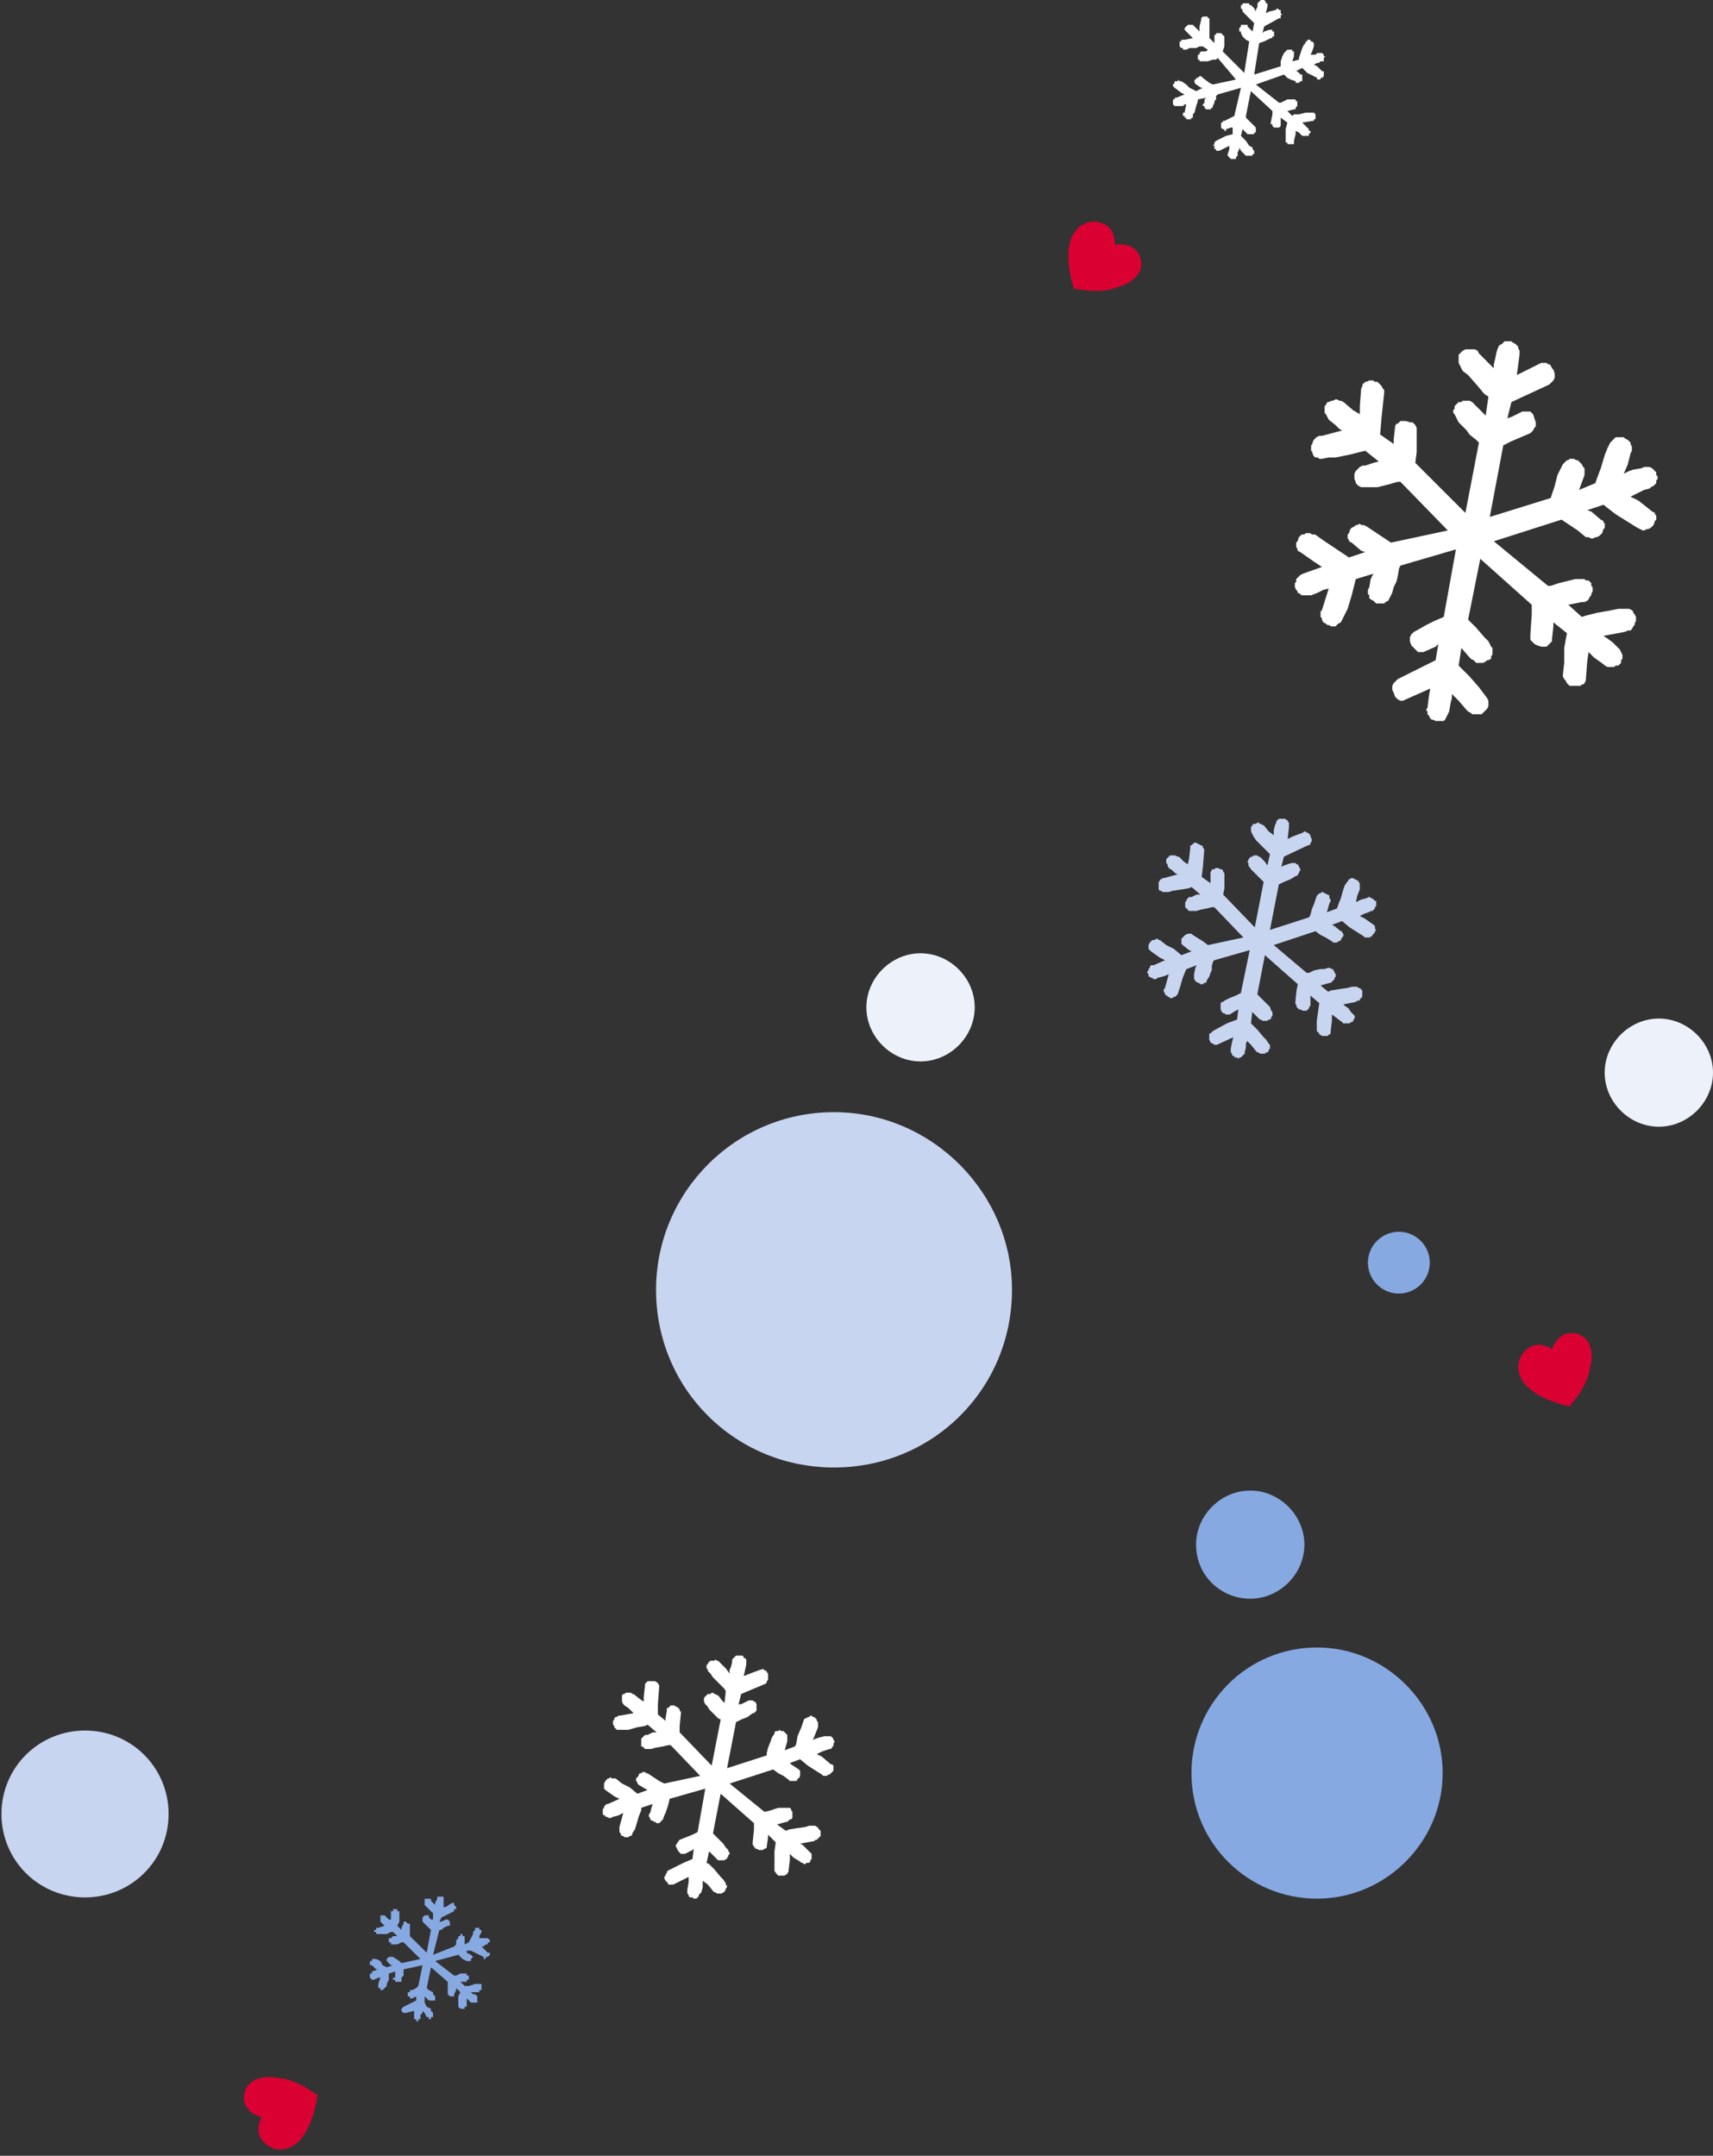 <svg width="433" height="545" viewBox="0 0 433 545" fill="none" xmlns="http://www.w3.org/2000/svg">
<rect x="0" y="0" width="433" height="545" fill="#333333" stroke="none"/>
<g clip-path="url(#clip0)">
<path d="M219 254.67C219 247.249 225.259 241 232.691 241C240.123 241 246.382 247.249 246.382 254.67C246.382 262.091 240.123 268.341 232.691 268.341C225.259 268.341 219 262.091 219 254.67Z" fill="#EDF1FA"/>
<path d="M301.167 448.25C301.167 430.863 315.152 416.5 332.917 416.5C350.304 416.5 364.667 430.863 364.667 448.25C364.667 465.637 350.304 480 332.917 480C315.53 480 301.167 466.015 301.167 448.25Z" fill="#87A9E2"/>
<path d="M433 271.174C433 278.595 426.741 284.844 419.309 284.844C411.877 284.844 405.618 278.595 405.618 271.174C405.618 263.753 411.877 257.504 419.309 257.504C426.741 257.504 433 263.753 433 271.174Z" fill="#EDF1FA"/>
<path d="M392.318 341.088C392.318 341.088 393.883 336.01 398.577 337.182C402.88 338.354 402.489 343.431 402.098 344.993C401.706 346.556 401.707 349.68 397.013 355.149V355.539H396.621C389.972 353.977 387.233 351.633 386.451 350.852C385.277 350.071 382.148 346.165 384.886 342.259C388.016 337.963 392.318 341.088 392.318 341.088Z" fill="#DB0032"/>
<path d="M165.833 326.083C165.833 301.477 185.783 281.167 210.817 281.167C235.461 281.167 255.802 301.477 255.802 326.083C255.802 351.08 235.852 371 210.817 371C185.783 371 165.833 351.08 165.833 326.083Z" fill="#C8D5F1"/>
<path d="M302.333 390.504C302.333 383.083 308.592 376.833 316.024 376.833C323.457 376.833 329.715 383.083 329.715 390.504C329.715 397.925 323.457 404.174 316.024 404.174C308.592 404.174 302.333 398.315 302.333 390.504Z" fill="#87A9E2"/>
<path d="M345.77 319.215C345.77 314.919 349.291 311.404 353.593 311.404C357.896 311.404 361.417 314.919 361.417 319.215C361.417 323.512 357.896 327.027 353.593 327.027C349.291 327.027 345.77 323.512 345.77 319.215Z" fill="#87A9E2"/>
<path d="M340.989 140.938L337.91 138.888L334.83 136.838L332.435 135.13H331.751L331.066 134.788H330.724H330.04L329.698 135.13H329.014L328.671 135.472L328.329 135.813L327.987 136.838L327.645 137.18V137.863V138.205L327.987 138.888V139.23L328.671 139.571L332.093 141.963L334.146 143.329L329.356 145.037L328.671 145.379L328.329 145.721L327.987 146.062L327.645 146.404V147.087L327.303 147.429V148.112V148.454L327.645 149.137L327.987 149.479V149.82L328.671 150.162L329.014 150.504H329.698H330.382H331.409L333.119 149.82L334.488 149.137L335.857 148.795L334.146 154.262L333.804 154.603V155.287V155.97L334.146 156.312V156.653L334.488 157.337L335.172 157.678L335.514 158.02H335.857L336.541 158.361H336.883H337.567L337.91 158.02L338.252 157.678L338.936 157.337L339.278 156.653L339.962 155.287L340.647 153.92L341.673 150.504L342.358 147.771L342.7 146.404L347.148 145.037L346.463 146.404L346.121 148.454L345.779 149.137V149.479V150.162L346.121 150.504V151.187L346.463 151.529L347.148 151.87L347.49 152.212L347.832 152.554H348.516H348.858H349.543H349.885L350.227 152.212L350.911 151.87L351.254 151.187L351.938 149.82L352.28 148.454L352.964 147.087L353.306 145.721L353.649 143.671L353.991 142.988L368.019 138.888L364.94 155.97L362.545 156.995L360.492 158.02L358.097 159.386L357.412 159.728L357.07 160.07L356.728 160.411L356.386 161.095V161.436V162.119L356.728 163.144L357.412 163.828L357.754 164.169L358.097 164.511L358.439 164.853H358.781H359.465H359.807L362.887 163.486L363.571 162.803L362.887 166.902L359.465 168.611L353.306 171.685L352.964 172.027L352.622 172.369L352.28 172.71L351.938 173.394V173.735V174.419L352.28 175.102L352.622 176.127L352.964 176.468L353.306 176.81L353.991 177.152H354.333H354.675L355.359 176.81L361.518 174.077L361.176 176.127L360.834 178.86L360.492 179.543L360.834 179.885V180.568L361.176 180.91L361.518 181.593L361.86 181.935H362.202L362.887 182.276H363.229H363.913H364.255H364.94L365.282 181.935L365.624 181.251L365.966 180.568L366.308 179.885L366.65 177.835L366.993 176.468V175.443L368.703 177.152L370.756 179.543L371.098 179.885L371.783 180.226L372.125 180.568H372.809H373.494H373.836H374.52L374.862 180.226L375.204 179.885L375.546 179.543L375.889 179.201L376.231 178.518V178.177V177.493V177.152L375.889 176.468L374.862 175.102L373.836 173.735L371.441 171.002L369.388 168.952L368.703 168.269L369.388 163.828L371.783 166.561L372.467 166.902L372.809 167.244L373.151 167.586H373.836H374.52H374.862L375.546 167.244L375.889 166.902H376.231L376.915 166.561V165.878L377.257 165.536V164.853V164.511V163.828L376.915 163.486L376.231 162.119L375.204 161.095L373.151 158.703L371.783 157.337L371.098 156.653L374.178 141.279L387.18 152.895V155.287L386.838 160.411V161.095V161.778L387.18 162.119L387.522 162.461L387.864 162.803L388.548 163.144L389.575 163.486H390.601H390.943L391.286 163.144L391.628 162.803L391.97 162.461L392.312 162.119V161.436L392.654 158.361V157.337L396.076 160.07L395.391 163.828V167.586L395.049 170.66V171.002L395.391 171.685L395.734 172.027L396.076 172.71L396.418 173.052L396.76 173.394H397.444H397.786H398.813H399.497L399.839 173.052H400.182L400.524 172.71L400.866 172.027V171.685L401.208 167.244L401.55 164.853L402.919 166.219L405.314 167.927L405.656 168.269L406.34 168.611H406.682H407.367H408.051L408.393 168.269H409.078L409.42 167.927L409.762 167.586V166.902L410.104 166.561V166.219V165.536L409.762 164.853L409.42 164.169L409.078 163.828L407.709 162.461L406.34 161.436L405.314 160.753L410.788 159.728L411.473 159.386H412.157L412.499 159.045L412.841 158.361L413.183 158.02V157.678L413.526 156.995V156.312V155.97L413.183 155.287L412.841 154.945V154.603L412.499 154.262L411.815 153.92H411.13H410.788H409.078L407.367 154.262L403.603 154.945L400.866 155.628L399.839 155.97L396.418 152.895L399.839 152.212H400.524L401.208 151.87L401.55 151.529L401.892 150.845L402.234 150.504V150.162L402.577 149.479V149.137V148.454L402.234 148.112V147.429L401.892 147.087L401.55 146.746H400.866L400.524 146.404H399.839H398.129L396.76 146.746L394.023 147.429L391.97 148.112H391.286L377.599 136.838L394.707 131.372L396.76 132.738L398.813 134.105L400.866 135.813H401.55L402.234 136.155H402.577L403.261 135.813H403.603L404.287 135.472L404.63 135.13L404.972 134.788L405.314 133.763L405.656 133.422V133.08V132.397L405.314 132.055V131.713L404.63 131.372L402.234 129.322L401.208 128.98L405.314 127.614L408.393 130.005L413.868 133.422L414.552 133.763L415.236 134.105H415.578L416.263 133.763H416.605L417.289 133.422L417.631 133.08L417.974 132.738L418.316 131.713L418.658 131.372V131.03V130.347L418.316 130.005V129.664L417.631 129.322L414.21 126.589L412.157 125.564L414.21 124.539L415.578 123.856L416.947 123.514L417.289 123.172L417.974 122.831L418.316 122.489L418.658 122.148V121.464L419 121.123V120.439L418.658 120.098V119.414L418.316 119.073L417.974 118.731L417.631 118.389L416.947 118.048H416.263H415.578L414.894 118.389L412.841 118.731L411.815 119.073L410.446 119.756L411.473 117.365L412.157 114.631L412.499 113.948V113.265V112.923L412.157 112.24V111.898L411.815 111.557L411.473 111.215L410.788 110.873L410.446 110.532H409.762H409.42H408.735H408.393L408.051 110.873L407.709 111.215L407.025 111.898L406.34 113.265L405.656 114.973L404.63 118.389L403.603 121.123L403.261 122.148L399.155 123.856L400.524 120.098V119.414V119.073V118.389L400.182 118.048L399.839 117.365L399.497 117.023L399.155 116.681L398.813 116.34H398.471L397.786 115.998H397.444H396.76L396.418 116.34H396.076L395.391 117.023L395.049 117.365L394.365 118.731L393.681 120.098L392.996 122.831L392.312 124.881L391.97 125.906L376.573 130.689L379.994 112.582L382.047 111.557L384.442 110.532L386.838 109.507L387.18 109.165L387.522 108.824L387.864 108.14L388.206 107.799V107.115V106.774L387.864 105.749L387.522 104.724L387.18 104.382L386.838 104.041H386.153H385.811H385.469H384.785L382.047 105.407L381.021 105.749L382.047 101.649L391.628 97.208L391.97 96.866L392.312 96.525L392.654 96.183L392.996 95.5V95.158V94.475L392.654 93.45L392.312 93.108L391.97 92.425L391.628 92.083H391.286L390.943 91.742H390.601H389.917H389.575L385.469 93.791L383.416 94.816L384.1 89.692V89.35V88.667L383.758 87.984V87.642L383.416 87.3L383.074 86.959L382.39 86.617L382.047 86.275H381.363H381.021H380.337L379.994 86.617L379.652 86.959L378.968 87.3L378.626 87.984L378.284 89.008L377.942 90.717L377.599 92.083V93.108L375.889 91.4L373.836 89.35L373.494 88.667L372.809 88.325H372.467H372.125H371.441H370.756H370.414L369.73 88.667L369.388 89.008L369.046 89.35L368.703 89.692V90.033V90.717V91.4V91.742L369.046 92.425L369.73 93.791L371.098 94.816L373.494 97.549L375.204 99.599L376.231 100.283L375.546 105.066L374.52 104.041L372.809 102.332L372.467 101.991L372.125 101.649L371.441 101.307H370.756H370.414H369.73L369.388 101.649H368.703L368.361 101.991L368.019 102.332L367.677 102.674V103.357L367.335 103.699V104.382L367.677 104.724L368.019 105.407L368.703 106.774L369.73 107.799L370.756 108.824L371.441 109.848L373.151 111.215L373.836 111.898L370.414 129.664L357.754 117.023L358.097 114.29V109.165V108.482V108.14L357.754 107.457L357.412 107.115L357.07 106.774H356.386L355.359 106.432H354.333H353.991L353.649 106.774L353.306 107.115H352.964L352.622 107.799V108.14L352.28 111.215V112.24L348.858 109.848L349.201 105.749L349.885 99.258V98.574L349.543 98.233L349.201 97.549L348.858 97.208L348.516 96.866L348.174 96.525H347.49L347.148 96.183H346.121L345.437 96.525H345.095L344.753 96.866L344.41 97.208V97.549L344.068 98.233L343.726 102.674V104.724L342.015 103.699L339.62 101.649L338.936 101.307H338.594L337.91 100.966H337.567L336.883 101.307H336.541L335.857 101.649H335.514L335.172 102.332L334.83 102.674V103.016V103.699V104.382L335.172 104.724L335.514 105.407L335.857 106.09L337.567 107.457L338.594 108.482L339.278 108.824L334.146 110.19H333.462L332.777 110.532L332.435 110.873L332.093 111.215L331.751 111.898V112.24L331.409 112.582V113.265V113.948L331.751 114.29V114.631L332.093 115.315L332.435 115.656H333.119L333.462 115.998H334.146L335.857 115.656H337.567L340.989 114.973L343.726 114.29L345.095 113.948L348.516 116.681L347.148 117.023L345.095 117.706H344.41L343.726 118.048L343.384 118.389L343.042 118.731L342.7 119.073L342.358 119.756V120.098V120.781V121.123L342.7 121.806V122.148L343.042 122.489L343.384 122.831L344.068 123.172H344.41H345.095H346.806H348.174L350.911 122.489L353.306 121.806H353.991L365.966 134.105L351.596 137.18L349.543 135.813L345.437 133.08L344.753 132.738H344.068L343.726 132.397L343.042 132.738H342.7L342.358 133.08L341.673 133.422L341.331 133.763L340.989 134.788L340.647 135.13V135.813V136.155L340.989 136.496V136.838L341.673 137.18L344.068 139.23L345.095 139.571L340.989 140.938Z" fill="white"/>
<path d="M298.632 241.477L296.714 239.88L294.796 238.923L293.197 237.646H292.877L292.558 237.327H292.238L291.918 237.646H291.599H291.279L290.959 237.965L290.639 238.284L290.32 238.923V239.242V239.561V239.88L290.639 240.2L290.959 240.519L293.197 242.115L294.476 242.753L291.599 244.03H290.959L290.639 244.35V244.669L290.32 244.988V245.307L290 245.626V245.946L290.32 246.265V246.584V246.903H290.639L290.959 247.223H291.279L291.599 247.542H292.238L292.558 247.223L293.836 246.903L294.796 246.584L295.435 246.265L294.476 249.776L294.156 250.096V250.415V250.734L294.476 251.053V251.373L294.796 251.692H295.115V252.011H295.435L295.755 252.33H296.074H296.394L296.714 252.011H297.034L297.353 251.692L297.673 251.373L297.993 250.415L298.312 249.457L298.952 247.223L299.591 245.626L299.911 244.988L302.469 244.03L302.149 244.669L301.829 246.265V246.584V246.903V247.223V247.542L302.149 247.861V248.18H302.469L302.788 248.5H303.108L303.428 248.819H303.747H304.067L304.387 248.5H304.706L305.026 248.18V247.861L305.666 246.903L305.985 245.946L306.305 245.307V244.35L306.625 243.073L306.944 242.753L315.896 240.2L313.658 251.053L312.379 251.692L310.781 252.33L309.502 252.969L309.182 253.288H308.863L308.543 253.607V253.926V254.246V254.565V255.203L308.863 255.842L309.182 256.161H309.502L309.822 256.48H310.142H310.461H310.781L312.379 255.523L313.019 255.203L312.699 257.757L310.142 258.715L306.625 260.63L306.305 260.949L305.985 261.269H305.666V261.588V261.907V262.546V262.865L305.985 263.503L306.305 263.822H306.625L306.944 264.142H307.264H307.584L311.74 262.226L311.42 263.503L311.101 265.099V265.738V266.057L311.42 266.376V266.695L311.74 267.015H312.06V267.334H312.379H312.699L313.019 267.653L313.339 267.334H313.658L313.978 267.015L314.298 266.695L314.617 266.376V266.057L314.937 264.78V263.822L315.257 263.184L316.216 264.142L317.495 265.738L317.814 266.057H318.134L318.454 266.376H318.774H319.093H319.413H319.733L320.052 266.057H320.372L320.692 265.738V265.419L321.012 265.099V264.78V264.461V264.142L320.692 263.822L320.052 262.865L319.413 262.226L317.814 260.311L316.536 259.034L316.216 258.715L316.536 255.842L318.134 257.438L318.454 257.757H318.774L319.093 258.076H319.413H319.733H320.052H320.372L320.692 257.757H321.012L321.331 257.438V257.119L321.651 256.799V256.48V256.161V255.842L321.331 255.523L321.012 254.565L320.372 253.926L319.093 252.649L318.134 251.692L317.814 251.373L319.733 241.477L328.045 248.819L327.725 250.415L327.406 253.607L327.725 254.246V254.565L328.045 254.884L328.365 255.203H328.684L329.324 255.523H329.963H330.283L330.603 255.203L330.922 254.884V254.565L331.242 254.246V252.33V251.692L333.48 253.607L333.16 255.842L332.841 258.076V259.992V260.311V260.63L333.16 260.949L333.48 261.269V261.588H333.8L334.12 261.907H334.439H335.079H335.718V261.588H336.038L336.357 261.269V260.949V260.63L336.677 258.076V256.48L337.956 257.438L339.235 258.396L339.555 258.715H339.874H340.194H340.514H340.833H341.153L341.473 258.396H341.792L342.112 258.076V257.757L342.432 257.438V257.119V256.799L342.112 256.48L341.792 256.161L341.473 255.842L340.833 254.884L339.874 254.246L339.555 253.926L342.752 253.288L343.071 252.969H343.711V252.649L344.03 252.33L344.35 252.011V251.692V251.373V251.053V250.734V250.415L344.03 250.096L343.711 249.776H343.391L343.071 249.457H342.752H341.792L340.514 249.776L338.276 250.096L336.357 250.415L335.718 250.734L333.8 249.138L336.038 248.5H336.357L336.677 248.18L336.997 247.861L337.317 247.542V247.223L337.636 246.903V246.584V246.265L337.317 245.946V245.626L336.997 245.307V244.988H336.677L336.038 244.669H335.718L334.759 244.988H333.8L332.201 245.307L330.922 245.946H330.283L321.971 238.923L332.521 235.411L333.8 236.369L335.079 237.007L336.677 237.965L336.997 238.284H337.317H337.636H337.956L338.276 237.965H338.595L338.915 237.646L339.235 237.007L339.555 236.688V236.369V236.05L339.235 235.73V235.411H338.915L337.317 234.134L336.677 233.815L339.235 232.857L341.153 234.454L344.67 236.688L344.99 237.007H345.629H345.949H346.268L346.588 236.688H346.908V236.369L347.227 236.05L347.547 235.73V235.411L347.867 235.092L347.547 234.773V234.454V234.134L347.227 233.815L344.99 232.219L343.711 231.58L344.99 230.942L345.949 230.623L346.588 230.304H346.908L347.227 229.984L347.547 229.665V229.346L347.867 229.027V228.707V228.388V228.069V227.75H347.547L347.227 227.431L346.908 227.111H346.588L346.268 226.792H345.949L345.309 227.111L344.03 227.431L343.391 227.75L342.752 228.069L343.071 226.473L343.711 224.877V224.238V223.919V223.6V223.281L343.391 222.961V222.642H343.071L342.752 222.323H342.432L342.112 222.004H341.792H341.473L341.153 222.323H340.833V222.642L340.514 222.961L339.874 223.919L339.555 224.877L338.915 227.111L338.276 228.707L337.956 229.665L335.398 230.623L336.038 228.388L336.357 227.75V227.431L336.038 227.111V226.792V226.473L335.718 226.154H335.398L335.079 225.834H334.759L334.439 225.515H334.12L333.8 225.834H333.48L333.16 226.154L332.841 226.473L332.521 227.431L332.201 228.388L331.562 229.984L331.242 231.261L330.922 231.9L321.012 235.092L323.249 223.6L324.528 222.961L326.127 222.323L327.725 221.365H328.045V221.046L328.365 220.727V220.408L328.684 220.088V219.769L328.365 219.131L328.045 218.492H327.725L327.406 218.173H327.086H326.766H326.447L324.528 218.811L323.889 219.131L324.528 216.577L330.603 213.704H330.922L331.242 213.385V213.065L331.562 212.746V212.427V212.108L331.242 211.469V211.15L330.922 210.831L330.603 210.511H330.283L329.963 210.192H329.644L329.324 210.511L326.766 211.469L325.487 212.108L325.807 209.235V208.596V208.277V207.958L325.487 207.638V207.319H325.168L324.848 207H324.528H324.209H323.889H323.569H323.249L322.93 207.319L322.61 207.638V207.958L322.29 208.596L321.971 209.873V210.511V211.15L320.692 210.192L319.413 208.596H319.093L318.774 208.277H318.454L318.134 207.958H317.814L317.495 208.277H317.175H316.855L316.536 208.596V208.915H316.216V209.235V209.554V209.873V210.192L316.536 210.831L316.855 211.469L317.495 212.427L319.093 214.023L320.372 215.3L321.012 215.938L320.372 218.811L319.733 217.854L318.774 216.896L318.454 216.577H318.134L317.814 216.258H317.495H317.175H316.855L316.536 216.577H316.216L315.896 216.896L315.577 217.215V217.535L315.257 217.854L315.577 218.173V218.492V218.811L316.216 219.769L316.855 220.408L317.495 221.046L318.134 221.684L319.093 222.642L319.413 222.961L317.175 234.454L309.182 226.154L309.502 224.557V221.365V221.046V220.727L309.182 220.408V220.088L308.863 219.769H308.543L307.904 219.45H307.264L306.944 219.769H306.625H306.305V220.088L305.985 220.408V220.727V222.642V223.281L303.747 221.684L304.067 219.131L304.387 214.981V214.661L304.067 214.342V214.023L303.747 213.704H303.428L303.108 213.385H302.788L302.469 213.065H301.829L301.509 213.385L301.19 213.704H300.87V214.023V214.342L300.55 217.215L300.231 218.492L299.271 217.854L297.993 216.577H297.673L297.034 216.258H296.714H296.394H296.074H295.755L295.435 216.577L295.115 216.896L294.796 217.215V217.535V217.854V218.173L295.115 218.492V218.811L295.435 219.45L296.394 220.088L297.034 220.727L297.673 221.046L294.156 222.004H293.836L293.517 222.323H293.197V222.642L292.877 222.961V223.281V223.6V223.919V224.238V224.557V224.877L293.197 225.196H293.517L293.836 225.515H294.156H294.476H295.435L296.394 225.196L298.632 224.877L300.55 224.557L301.19 224.238L303.428 226.154H302.469L301.19 226.792H300.87H300.55L300.231 227.111L299.911 227.431V227.75L299.591 228.069V228.388V228.707V229.027V229.346L299.911 229.665L300.231 229.984L300.55 230.304H300.87H301.509H302.469L303.428 229.984L305.026 229.665L306.305 229.346H306.944L314.298 237.007L305.346 238.923L304.067 237.965L301.509 236.369L301.19 236.05H300.87H300.231L299.591 236.369L299.271 236.688L298.952 237.007L298.632 237.327V237.646V237.965V238.284V238.603L298.952 238.923L300.55 240.2L301.19 240.519L298.632 241.477Z" fill="#C8D5F1"/>
<path d="M161.11 453.482L159.167 451.865L157.223 450.895L155.604 449.602H155.28H154.632L154.308 449.278L153.985 449.602H153.661L153.337 449.925L153.013 450.248L152.689 450.895V451.219V451.542V451.865V452.189L153.013 452.512L155.28 454.129L156.576 454.776L153.661 456.069H153.337L153.013 456.393L152.689 456.716V457.039L152.365 457.363V457.686V458.01V458.333V458.656L152.689 458.98H153.013V459.303H153.337L153.985 459.627H154.308L154.956 459.303L156.252 458.98L156.899 458.656L157.547 458.333L156.576 461.89V462.214V462.537V462.86V463.184L156.899 463.507V463.831L157.223 464.154H157.547L157.871 464.477H158.195H158.519H158.843L159.167 464.154H159.49L159.814 463.831V463.507L160.462 462.537L160.786 461.567L161.434 459.303L162.081 457.686V457.039L164.996 456.069L164.672 457.039L164.349 458.333L164.025 458.656V458.98V459.303L164.349 459.627V459.95L164.672 460.273H164.996L165.32 460.597H165.644L165.968 460.92H166.292H166.616L166.94 460.597L167.263 460.273L167.587 459.95L167.911 458.98L168.235 458.333L168.559 457.363L168.883 456.393L169.207 455.099V454.776L178.275 452.189L176.332 463.184L175.036 463.831L173.417 464.477L171.798 465.124L171.474 465.448V465.771H171.15V466.094L170.826 466.418V466.741L171.15 467.388L171.474 468.035L171.798 468.358L172.121 468.681H172.445H172.769H173.093L175.036 467.711L175.36 467.388L175.036 469.975L172.769 470.945L168.883 472.885L168.559 473.209V473.532L168.235 473.856V474.179L167.911 474.502V474.826L168.235 475.473L168.559 475.796L168.883 476.119V476.443H169.207H169.531H169.854H170.178L174.065 474.502V475.796L173.741 477.736V478.06V478.383V478.706L174.065 479.03V479.353L174.389 479.677H174.712H175.036L175.36 480H175.684H176.008L176.332 479.677L176.656 479.353V479.03L176.98 478.706L177.303 478.383L177.627 477.09V476.119V475.473L178.923 476.443L180.218 478.06L180.542 478.383H180.866L181.19 478.706H181.514H181.838H182.162H182.485L182.809 478.383H183.133V478.06L183.457 477.736V477.413L183.781 477.09V476.766L183.457 476.443V476.119L182.809 475.149L182.162 474.502L180.542 472.562L179.247 471.269L178.599 470.945L179.247 468.035L180.866 469.652L181.19 469.975L181.514 470.298H181.838H182.162H182.485H182.809H183.133L183.457 469.975H183.781V469.652L184.105 469.328V469.005L184.429 468.681V468.358L184.105 468.035V467.711L183.457 467.064L182.809 466.094L181.514 464.801L180.542 463.831L180.218 463.507L182.162 453.482L190.582 460.92V462.537L190.258 465.771V466.418L190.582 466.741V467.064H190.906V467.388H191.23L191.878 467.711H192.525H192.849L193.173 467.388H193.497L193.821 467.064V466.741L194.145 464.477V463.831L196.088 465.771L195.764 468.035V470.298V472.239V472.562V473.209H196.088V473.532L196.412 473.856L196.736 474.179H197.06H197.384H198.031H198.355L198.679 473.856H199.003V473.532L199.327 473.209V472.885L199.651 470.298V468.681L200.622 469.652L202.242 470.622L202.566 470.945H202.889L203.213 471.269H203.537L203.861 470.945H204.185H204.509L204.833 470.622V470.298L205.157 469.975V469.652V469.328V469.005V468.681L204.833 468.358L204.509 468.035L203.537 467.064L202.889 466.418L202.242 466.094L205.804 465.448L206.128 465.124H206.452L206.776 464.801L207.1 464.477L207.424 464.154V463.507V463.184V462.86L207.1 462.537L206.776 462.214V461.89H206.452L206.128 461.567H205.48H204.509L203.537 461.89L201.27 462.214L199.327 462.537L198.679 462.86L196.412 461.244L198.679 460.597H199.003L199.327 460.273L199.651 459.95H199.975L200.298 459.627V459.303V458.98V458.656V458.333V458.01L199.975 457.686V457.363L199.651 457.039H199.327H199.003H198.679H197.707H196.736L194.793 457.686L193.497 458.01H193.173L184.429 450.895L195.44 447.338L196.736 448.308L198.031 448.955L199.327 449.925L199.651 450.248H199.975H200.622H200.946H201.27L201.594 449.925V449.602H201.918L202.242 448.955V448.631V448.308V447.985V447.661L201.918 447.338L199.975 446.044L199.651 445.721L202.242 444.751L204.185 446.368L207.748 448.631L208.071 448.955H208.395H208.719H209.043L209.367 448.631H209.691L210.015 448.308L210.338 447.985L210.662 447.661V447.338V447.014V446.691V446.368L210.338 446.044H210.015L207.748 444.104L206.452 443.457L207.748 442.81L208.719 442.487L209.691 442.164H210.015L210.338 441.84V441.517H210.662V441.194V440.87L210.986 440.223L210.662 439.9V439.577L210.338 439.253L210.015 438.93H209.691H209.367H208.719H208.395L207.1 439.253L206.128 439.577L205.48 439.9L206.128 438.283L206.776 436.666V436.343V435.696V435.373L206.452 435.049V434.726L206.128 434.402L205.804 434.079H205.48L205.157 433.756H204.833L204.509 434.079H204.185L203.861 434.402H203.537L203.213 434.726L202.889 435.696L202.566 436.666L201.594 438.93L201.27 440.87L200.946 441.517L198.355 442.487L199.003 440.223V439.577V439.253V438.93V438.606L198.679 438.283L198.355 437.96L198.031 437.636H197.707H197.384L197.06 437.313L196.736 437.636H196.412H196.088L195.764 437.96V438.283L195.116 439.253L194.793 440.223L194.145 441.84L193.821 443.134V443.781L183.781 447.014L186.048 435.373L187.344 434.726L188.963 434.079L190.258 433.109H190.582L190.906 432.785L191.23 432.462V432.139V431.815V431.492V430.845L190.906 430.198H190.582L190.258 429.875H189.935H189.611H189.287L187.344 430.845H186.696L187.344 428.258L193.497 425.671L193.821 425.348V425.024L194.145 424.701V424.377V424.054V423.731V423.084L193.821 422.76V422.437H193.497L193.173 422.114H192.849V421.79L192.525 422.114H192.202L189.611 423.084L187.991 423.731L188.639 420.82V420.497V419.85V419.527L188.315 419.203H187.991V418.88L187.667 418.556H187.344H187.02H186.696H186.372H186.048L185.724 418.88L185.4 419.203L185.076 419.527V420.173L184.753 421.467L184.429 422.114V423.084L183.457 421.79L182.162 420.497L181.838 420.173L181.514 419.85H181.19L180.866 419.527L180.542 419.85H180.218H179.894H179.571L179.247 420.173L178.923 420.497V420.82H178.599V421.144V421.79L178.923 422.114V422.437L179.571 423.084L180.218 424.054L181.838 425.671L183.133 426.964L183.457 427.611L183.133 430.522L182.485 429.875L181.514 428.581H181.19L180.866 428.258H180.542L180.218 427.935H179.894L179.571 428.258H179.247H178.923L178.599 428.581L178.275 428.905L177.951 429.228V429.552V429.875V430.198L178.275 430.845L178.923 431.492L179.247 432.139L179.894 432.785L180.542 433.432L181.514 434.402L182.162 434.726L179.894 446.368L171.798 437.96V436.343L172.121 433.109V432.785L171.798 432.462V432.139L171.474 431.815L171.15 431.492H170.826L170.502 431.169H169.531L169.207 431.492L168.883 431.815H168.559V432.139V432.462L168.235 434.402V435.049L166.292 433.432V430.845L166.616 426.641V426.318V425.994L166.292 425.671V425.348H165.968L165.644 425.024H165.32H164.996H164.349H164.025H163.701L163.377 425.348L163.053 425.671V425.994L162.729 428.905V430.198L161.758 429.552L160.138 428.258H159.814L159.49 427.935H159.167H158.843H158.519H158.195L157.871 428.258H157.547L157.223 428.581V428.905V429.228V429.552V429.875V430.198L157.547 430.845L157.871 431.169L158.843 431.815L159.49 432.462L160.138 433.109L156.576 433.756H156.252L155.928 434.079H155.604L155.28 434.402V434.726L154.956 435.049V435.373V435.696V436.019L155.28 436.343V436.666L155.604 436.989L155.928 437.313H156.252H156.899H157.871H158.843L161.11 436.666L163.053 436.343L163.701 436.019L165.968 437.96H164.996L163.701 438.606H163.377H163.053L162.729 438.93L162.405 439.253L162.081 439.577V439.9V440.223V440.547V440.87V441.194V441.517H162.405L162.729 441.84L163.053 442.164H163.377H163.701H164.672L165.644 441.84L167.587 441.517L168.883 441.194H169.531L176.98 448.955L167.911 450.895L166.616 450.248L163.701 448.308H163.377L163.053 447.985H162.729H162.405L162.081 448.308H161.758L161.434 448.631V448.955L161.11 449.278L160.786 449.602V449.925V450.248L161.11 450.572V450.895L161.434 451.219L163.053 452.189L163.701 452.512L161.11 453.482Z" fill="white"/>
<path d="M302.364 23.037L300.689 22.199L299.851 21.362L298.594 20.524H298.176L297.757 20.105V20.524H297.338H296.919V20.943L296.5 21.362V21.781L296.919 22.199L298.594 23.456L299.432 23.875L297.338 24.712H296.919V25.131H296.5V25.55V25.969V26.388L296.919 26.807H297.338H297.757H298.176H299.013L299.432 26.388H299.851L299.432 28.482H299.013V28.901V29.32H299.432V29.739H299.851V30.158H300.27H300.689H301.108V29.739H301.527V28.901L301.945 28.482L302.364 26.807L302.783 25.55V25.131L304.878 24.712L304.459 25.131V25.969L304.04 26.388V26.807H304.459V27.226L304.878 27.645H305.296H305.715H306.134V27.226H306.553V26.807L306.972 25.969V25.55L307.391 25.131V24.294L307.81 23.875L313.674 22.199L311.998 29.32L311.161 29.739L310.323 30.158L309.485 30.576H309.066V30.995H308.647V31.414V31.833V32.252L309.066 32.671H309.485V33.09H309.904V32.671L311.161 32.252H311.58V33.927L309.904 34.346L307.391 35.603L306.972 36.022V36.441L306.553 36.859H306.972V37.278V37.697H307.391V38.116H307.81H308.229L310.742 36.859V37.697L310.323 38.954V39.373L310.742 39.791L311.161 40.21H311.58H311.998H312.417V39.791L312.836 39.373V38.535L313.255 37.697V37.278L313.674 38.116L314.512 38.954L314.931 39.373H315.35H315.768H316.187H316.606V38.954H317.025V38.535V38.116L316.606 37.697V37.278L315.768 36.859L314.931 35.603L314.093 34.765L313.674 34.346L314.093 32.671L314.931 33.509L315.35 33.927H315.768H316.187H316.606H317.025V33.509H317.444V33.09V32.671V32.252L317.025 31.833L316.606 31.414L315.768 30.576L314.931 29.739V29.32L316.187 23.037L321.633 28.063V28.901L321.214 30.995V31.414H321.633V31.833L322.052 32.252H322.47H322.889H323.308L323.727 31.833V31.414V30.158V29.739L325.403 30.995L324.984 32.671V33.927V35.184V35.603V36.022H325.403V36.441H325.821H326.24H326.659H327.078V36.022V35.603L327.497 33.927V33.09L328.335 33.509L329.172 34.346H329.591H330.01H330.429H330.848V33.927L331.267 33.509V33.09H330.848V32.671L330.01 31.833L329.591 31.414L329.172 30.995L331.686 30.576H332.105V30.158H332.523V29.739V29.32V28.901L332.105 28.482H331.686H331.267H330.848H330.01L328.335 28.901H327.078L326.659 29.32L325.403 28.063L327.078 27.645H327.497V27.226L327.916 26.807V26.388V25.969V25.55H327.497V25.131H327.078H326.659H326.24H325.403L324.565 25.55L323.727 25.969H323.308L317.444 21.362L324.565 18.849L325.403 19.686L326.24 20.105L327.497 20.524V20.943H327.916H328.335L328.754 20.524H329.172V20.105V19.686V19.267V18.849H328.754L327.916 18.011H327.497L329.172 17.173L330.429 18.43L332.942 19.686V20.105H333.361H333.78V19.686H334.199L334.618 19.267V18.849V18.43V18.011H334.199L332.942 16.754L332.105 16.335L332.942 15.916H333.361L333.78 15.498H334.199H334.618V15.079V14.66L335.037 14.241H334.618V13.822L334.199 13.403H333.78H333.361H332.942L332.523 13.822H331.686H331.267L331.686 12.985L332.105 11.728V11.309V10.89L331.686 10.471H331.267V10.053H330.848H330.429V10.471H330.01V10.89L329.591 11.309L329.172 12.147L328.754 13.403L328.335 14.66V15.079L326.659 15.498L327.078 14.241V13.822V13.403V12.985H326.659V12.566H326.24H325.821H325.403L324.984 12.985L324.565 13.403L324.146 14.241L323.727 15.498V16.335V16.754L317.025 18.849L318.282 10.89L319.538 10.471L320.376 10.053L321.214 9.634H321.633V9.215H322.052V8.796V8.377V7.958H321.633V7.539H321.214H320.795L319.538 7.958L319.119 8.377L319.538 6.702L323.308 4.607H323.727V4.189V3.77H324.146L323.727 3.351V2.932V2.513H323.308L322.889 2.094L322.47 2.513L320.795 2.932L319.957 3.351L320.376 1.675V1.257V0.838H319.957V0.419L319.538 0H319.119H318.701L318.282 0.419L317.863 0.838V1.257V1.675L317.444 2.513V2.932L317.025 2.094L316.187 1.257H315.768V0.838H315.35H314.931H314.512H314.093V1.257H313.674V1.675V2.094L314.093 2.513V2.932L314.931 3.77L315.768 4.607L316.606 5.445L317.025 5.864L316.606 7.958L316.187 7.539L315.35 6.702V6.283H314.931H314.512H314.093H313.674V6.702L313.255 7.121V7.539V7.958H313.674V8.377L314.093 9.215L314.512 9.634L314.931 10.053L315.768 10.471L314.512 18.43L309.066 12.985L309.485 11.728V9.634V9.215L309.066 8.796L308.647 8.377H308.229H307.81H307.391V8.796H306.972V9.215V10.471V10.89L305.715 9.634V8.377V5.445V5.026V4.607H305.296V4.189H304.878H304.459H304.04L303.621 4.607V5.026L303.202 6.702V7.958L302.364 7.121L301.527 6.283H301.108H300.689H300.27L299.851 6.702L299.432 7.121V7.539L299.851 7.958L300.27 8.377L300.689 8.796L301.108 9.215L301.527 9.634L299.432 10.053H299.013H298.594V10.471H298.176V10.89V11.309V11.728L298.594 12.147H299.013V12.566H299.432H299.851L300.689 12.147H302.364L303.202 11.728H304.04L305.296 12.566L304.878 12.985H304.04H303.621L303.202 13.403V13.822H302.783V14.241V14.66V15.079H303.202V15.498H303.621H304.04H304.459H305.296L306.553 15.079H307.391L307.81 14.66L312.417 20.105L306.553 21.362L305.715 20.943L304.04 19.686L303.621 19.267H303.202L302.783 19.686H302.364V20.105H301.945V20.524V20.943L302.364 21.362L303.621 22.199H304.04L302.364 23.037Z" fill="white"/>
<path d="M281.778 61.923C281.778 61.923 286.958 60.74 288.29 65.391C289.426 69.703 284.834 71.903 283.285 72.345C281.736 72.788 279.03 74.35 271.948 73.019L271.61 73.214L271.414 72.876C269.442 66.335 270.103 62.792 270.388 61.724C270.478 60.317 272.295 55.654 277.047 56.073C282.333 56.635 281.778 61.923 281.778 61.923Z" fill="#DB0032"/>
<path d="M97.757 497.35L96.693 496.825L96.161 495.775L95.097 495.25H94.564H94.032V495.775H93.5V496.3V496.825H94.032L95.097 497.875H95.629L94.032 498.4V498.925H93.5V499.45V499.975L94.032 500.5H94.564L95.629 499.975H96.161L95.629 501.55V502.075V502.6H96.161V503.125H96.693L97.225 502.6L97.757 502.075V501.55L98.29 500.5V499.45V498.925L99.886 498.4V498.925V499.975H99.354V500.5H99.886V501.025H100.418H100.95H101.482V500.5V499.975L102.015 499.45V498.925V498.4V497.875L106.804 496.825L105.74 502.075L105.208 502.6L104.143 503.125H103.611V503.65H103.079V504.175V504.7H103.611V505.225H104.143L105.208 504.7V505.75L104.143 506.275L102.015 507.325L101.482 507.85V508.375L102.015 508.9H102.547L104.675 508.375V508.9V509.425V509.95V510.475H105.208V511H105.74V510.475H106.272V509.95V509.425L106.804 508.9V508.375L107.336 508.9L107.868 509.95H108.401V510.475H108.933V509.95H109.465V509.425V508.9L108.933 508.375V507.85L107.868 507.325L107.336 506.275V504.7L108.401 505.75H108.933H109.465H109.997V505.225V504.7L109.465 504.175V503.65L108.401 503.125L107.868 502.6L108.933 497.35L113.19 501.025V502.075V503.65V504.175L113.722 504.7H114.254H114.787V504.175L115.319 503.125V502.6L116.383 503.65L115.851 504.7V505.75V506.8V507.325L116.383 507.85H116.915H117.447V507.325H117.98V505.75V505.225L118.512 505.75L119.044 506.275H119.576H120.108H120.64V505.75V505.225V504.7L120.108 504.175H119.576L119.044 503.65H121.173V503.125H121.705V502.6V502.075V501.55H121.173H120.64H120.108L118.512 502.075H117.98H117.447L116.383 501.025H117.447H117.98V500.5H118.512V499.975V499.45H117.98V498.925H117.447H116.915H116.383L115.319 499.45H114.787L109.997 495.775L115.851 494.2L116.383 494.725L116.915 495.25L117.98 495.775H118.512H119.044V495.25L119.576 494.725L119.044 494.2L117.98 493.675V493.15H119.044L120.108 493.675L122.237 494.725V495.25H122.769V494.725H123.301L123.833 494.2V493.675H123.301L122.237 492.625L121.705 492.1H122.237L122.769 491.575H123.301V491.05H123.833V490.525L123.301 490H122.769H122.237H121.705H121.173V490.525V489.475L121.705 488.425V487.9H121.173V487.375H120.64H120.108V487.9L119.576 488.425V488.95L119.044 490L118.512 491.05L117.447 491.575V490.525V490V489.475H116.915V488.95H116.383V489.475H115.851V490L115.319 490.525V491.575L114.787 492.1L109.465 494.2L111.061 487.9H111.594L112.126 487.375L113.19 486.85H113.722V486.325V485.8L113.19 485.275H112.658L111.594 485.8H111.061L111.594 484.75L114.787 483.175V482.65H115.319V482.125L114.787 481.6V481.075H114.254L112.658 482.125H112.126V480.55V480.025V479.5H111.594H111.061H110.529V480.025L109.997 481.075V481.6L109.465 481.075L108.933 480.55V480.025H108.401H107.868H107.336V480.55V481.075V481.6L107.868 482.125L108.933 483.175L109.465 483.7V484.225V485.275H108.933L108.401 484.75V484.225H107.868H107.336L106.804 484.75V485.275V485.8L107.336 486.325L107.868 486.85L108.401 487.375L108.933 487.9L107.868 493.675L103.611 489.475V488.425V486.85V486.325H103.079L102.547 485.8H102.015V486.325L101.482 487.375V487.9L100.418 486.85L100.95 485.8V483.7V483.175H100.418V482.65H99.886H99.354V483.175H98.822V484.75V485.275H98.29L97.757 484.75L97.225 484.225H96.693H96.161V484.75V485.275V485.8L96.693 486.325L97.225 486.85L95.629 487.375H95.097V487.9H94.564V488.425H95.097V488.95H95.629H96.161H96.693H97.757L98.822 488.425H99.354L100.418 489.475H99.886H99.354L98.822 490H98.29V490.525V491.05H98.822V491.575H99.354H99.886H100.418L101.482 491.05H102.015L106.272 495.25L101.482 496.3L100.95 495.775L99.354 494.725H98.822H98.29L97.757 495.25V495.775L98.29 496.3L98.822 496.825H99.354L97.757 497.35Z" fill="#87A9E2"/>
<path d="M0.37 458.591C0.37 446.874 9.758 437.5 21.493 437.5C33.228 437.5 42.616 446.874 42.616 458.591C42.616 470.309 33.228 479.683 21.493 479.683C9.758 479.683 0.37 470.309 0.37 458.591Z" fill="#C8D5F1"/>
<path d="M66.159 535.266C66.159 535.266 60.969 534.126 61.749 529.351C62.561 524.966 67.654 524.937 69.243 525.197C70.832 525.458 73.946 525.2 79.784 529.426L80.173 529.393L80.205 529.783C79.198 536.539 77.088 539.462 76.375 540.306C75.693 541.54 72.059 544.982 67.941 542.576C63.4 539.812 66.159 535.266 66.159 535.266Z" fill="#DB0032"/>
</g>
<defs>
<clipPath id="clip0">
<rect width="433" height="544.099" fill="white"/>
</clipPath>
</defs>
</svg>
